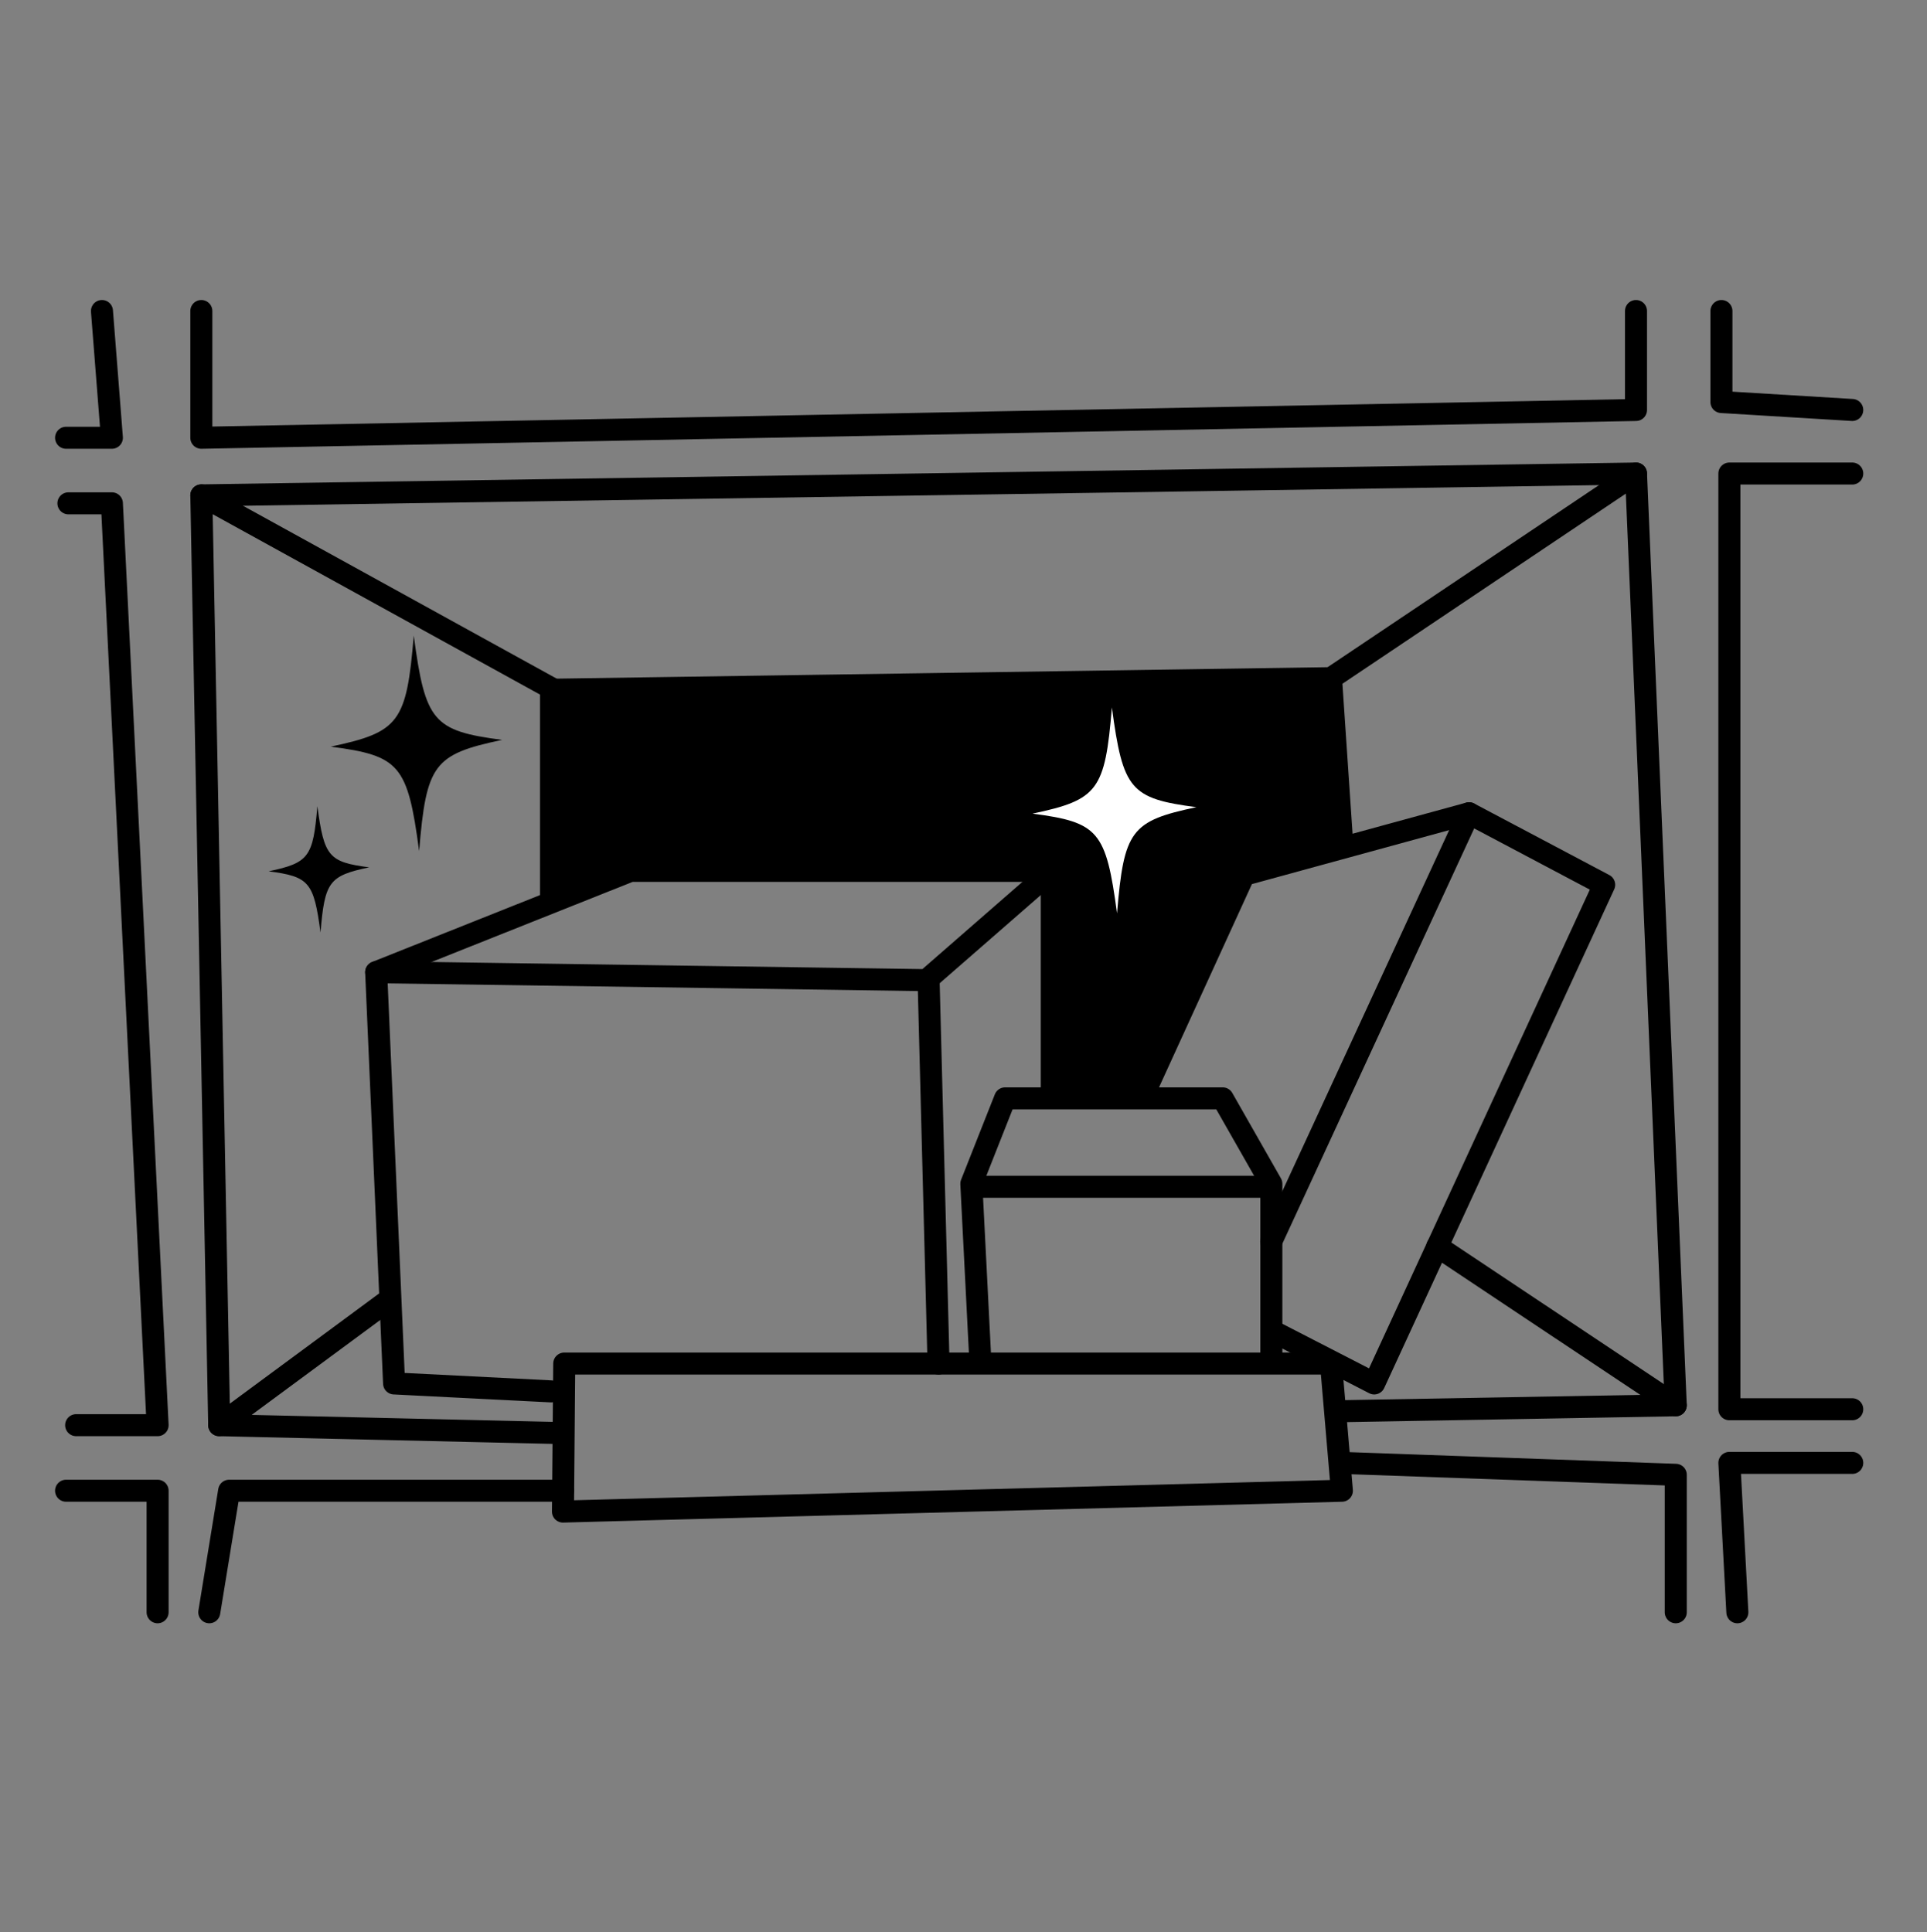 <svg xmlns="http://www.w3.org/2000/svg" width="350" height="351" viewBox="0 0 350 351" fill="none"><rect x="0" y="0" width="350" height="351" fill="#808080" stroke="none"/><path d="M297.145 56.5V74.478L36.568 79.528V56.5" stroke="#0E0F0C" style="stroke:#0E0F0C;stroke:color(display-p3 0.055 0.059 0.047);stroke-opacity:1;" stroke-width="4" stroke-linecap="round" stroke-linejoin="round"></path><path d="M18.519 56.5L20.322 79.528H12" stroke="#0E0F0C" style="stroke:#0E0F0C;stroke:color(display-p3 0.055 0.059 0.047);stroke-opacity:1;" stroke-width="4" stroke-linecap="round" stroke-linejoin="round"></path><path d="M12.426 91.438H20.323L28.626 258.906H13.83" stroke="#0E0F0C" style="stroke:#0E0F0C;stroke:color(display-p3 0.055 0.059 0.047);stroke-opacity:1;" stroke-width="4" stroke-linecap="round" stroke-linejoin="round"></path><path d="M12 270.815H28.625V292.896" stroke="#0E0F0C" style="stroke:#0E0F0C;stroke:color(display-p3 0.055 0.059 0.047);stroke-opacity:1;" stroke-width="4" stroke-linecap="round" stroke-linejoin="round"></path><path d="M38.012 292.896L41.619 270.815H102.251" stroke="#0E0F0C" style="stroke:#0E0F0C;stroke:color(display-p3 0.055 0.059 0.047);stroke-opacity:1;" stroke-width="4" stroke-linecap="round" stroke-linejoin="round"></path><path d="M102.25 260.349L39.815 258.906L36.568 89.995L297.145 86.027L304.366 255.292L243.367 256.374" stroke="#0E0F0C" style="stroke:#0E0F0C;stroke:color(display-p3 0.055 0.059 0.047);stroke-opacity:1;" stroke-width="4" stroke-linecap="round" stroke-linejoin="round"></path><path d="M336.425 86.027H314.105V256.014H336.425" stroke="#0E0F0C" style="stroke:#0E0F0C;stroke:color(display-p3 0.055 0.059 0.047);stroke-opacity:1;" stroke-width="4" stroke-linecap="round" stroke-linejoin="round"></path><path d="M336.425 265.759H314.105L315.555 292.896" stroke="#0E0F0C" style="stroke:#0E0F0C;stroke:color(display-p3 0.055 0.059 0.047);stroke-opacity:1;" stroke-width="4" stroke-linecap="round" stroke-linejoin="round"></path><path d="M304.367 292.896V267.923L243.729 265.759" stroke="#0E0F0C" style="stroke:#0E0F0C;stroke:color(display-p3 0.055 0.059 0.047);stroke-opacity:1;" stroke-width="4" stroke-linecap="round" stroke-linejoin="round"></path><path d="M312.662 56.5V73.035L336.424 74.478" stroke="#0E0F0C" style="stroke:#0E0F0C;stroke:color(display-p3 0.055 0.059 0.047);stroke-opacity:1;" stroke-width="4" stroke-linecap="round" stroke-linejoin="round"></path><path d="M297.145 86.027L241.75 123.2L243.727 152.431" stroke="#0E0F0C" style="stroke:#0E0F0C;stroke:color(display-p3 0.055 0.059 0.047);stroke-opacity:1;" stroke-width="4" stroke-linecap="round" stroke-linejoin="round"></path><path d="M100.086 163.258V125.003L36.568 89.995" stroke="#0E0F0C" style="stroke:#0E0F0C;stroke:color(display-p3 0.055 0.059 0.047);stroke-opacity:1;" stroke-width="4" stroke-linecap="round" stroke-linejoin="round"></path><path d="M101.193 125.287L241.749 123.2" stroke="#0E0F0C" style="stroke:#0E0F0C;stroke:color(display-p3 0.055 0.059 0.047);stroke-opacity:1;" stroke-width="4" stroke-linecap="round" stroke-linejoin="round"></path><path d="M39.815 258.905L70.127 236.528" stroke="#0E0F0C" style="stroke:#0E0F0C;stroke:color(display-p3 0.055 0.059 0.047);stroke-opacity:1;" stroke-width="4" stroke-linecap="round" stroke-linejoin="round"></path><path d="M261.055 226.422L304.366 255.292" stroke="#0E0F0C" style="stroke:#0E0F0C;stroke:color(display-p3 0.055 0.059 0.047);stroke-opacity:1;" stroke-width="4" stroke-linecap="round" stroke-linejoin="round"></path><path d="M207.816 198.628L225.955 158.93L266.825 147.741L291.367 160.733L249.595 251.324L231.372 241.939" stroke="#0E0F0C" style="stroke:#0E0F0C;stroke:color(display-p3 0.055 0.059 0.047);stroke-opacity:1;" stroke-width="4" stroke-linecap="round" stroke-linejoin="round"></path><path d="M230.891 225.546L266.827 147.741" stroke="#0E0F0C" style="stroke:#0E0F0C;stroke:color(display-p3 0.055 0.059 0.047);stroke-opacity:1;" stroke-width="4" stroke-linecap="round" stroke-linejoin="round"></path><path d="M191.038 197.546V158.208H114.521L68.324 176.618L71.577 251.324L100.086 252.767" stroke="#0E0F0C" style="stroke:#0E0F0C;stroke:color(display-p3 0.055 0.059 0.047);stroke-opacity:1;" stroke-width="4" stroke-linecap="round" stroke-linejoin="round"></path><path d="M170.464 247.717L168.66 178.06" stroke="#0E0F0C" style="stroke:#0E0F0C;stroke:color(display-p3 0.055 0.059 0.047);stroke-opacity:1;" stroke-width="4" stroke-linecap="round" stroke-linejoin="round"></path><path d="M191.038 158.208L168.274 178.061L68.324 176.618" stroke="#0E0F0C" style="stroke:#0E0F0C;stroke:color(display-p3 0.055 0.059 0.047);stroke-opacity:1;" stroke-width="4" stroke-linecap="round" stroke-linejoin="round"></path><path d="M178.045 246.996L176.422 215.053L182.554 199.536H222.078L230.915 215.053V246.996" stroke="#0E0F0C" style="stroke:#0E0F0C;stroke:color(display-p3 0.055 0.059 0.047);stroke-opacity:1;" stroke-width="4" stroke-linecap="round" stroke-linejoin="round"></path><path d="M176.834 215.594H230.4" stroke="#0E0F0C" style="stroke:#0E0F0C;stroke:color(display-p3 0.055 0.059 0.047);stroke-opacity:1;" stroke-width="4" stroke-linecap="round" stroke-linejoin="round"></path><path d="M243.727 270.815L241.75 247.717H102.482L102.25 274.603L243.727 270.815Z" stroke="#0E0F0C" style="stroke:#0E0F0C;stroke:color(display-p3 0.055 0.059 0.047);stroke-opacity:1;" stroke-width="4" stroke-linecap="round" stroke-linejoin="round"></path><path d="M100.086 163.258V125.003L241.75 123.2L243.727 152.431L225.956 158.93L207.817 198.628L191.037 199.536V158.208H114.521L100.086 163.258Z" fill="#0E0F0C" style="fill:#0E0F0C;fill:color(display-p3 0.055 0.059 0.047);fill-opacity:1;"></path><path d="M217.299 146.639C205.411 149.147 204.133 150.855 202.885 165.928C200.885 150.984 199.53 149.381 187.537 147.811C199.427 145.298 200.699 143.592 201.952 128.522C203.951 143.466 205.306 145.069 217.299 146.639Z" fill="white" style="fill:white;fill:white;fill-opacity:1;"></path><path d="M67.057 157.568C59.764 159.107 58.98 160.155 58.214 169.402C56.988 160.234 56.156 159.251 48.799 158.288C56.094 156.746 56.874 155.699 57.642 146.454C58.869 155.622 59.7 156.606 67.057 157.568Z" fill="#0E0F0C" style="fill:#0E0F0C;fill:color(display-p3 0.055 0.059 0.047);fill-opacity:1;"></path><path d="M91.206 134.413C78.769 137.038 77.432 138.825 76.126 154.594C74.034 138.959 72.616 137.282 60.07 135.64C72.509 133.011 73.84 131.226 75.15 115.46C77.242 131.094 78.66 132.772 91.206 134.413Z" fill="#0E0F0C" style="fill:#0E0F0C;fill:color(display-p3 0.055 0.059 0.047);fill-opacity:1;"></path></svg>